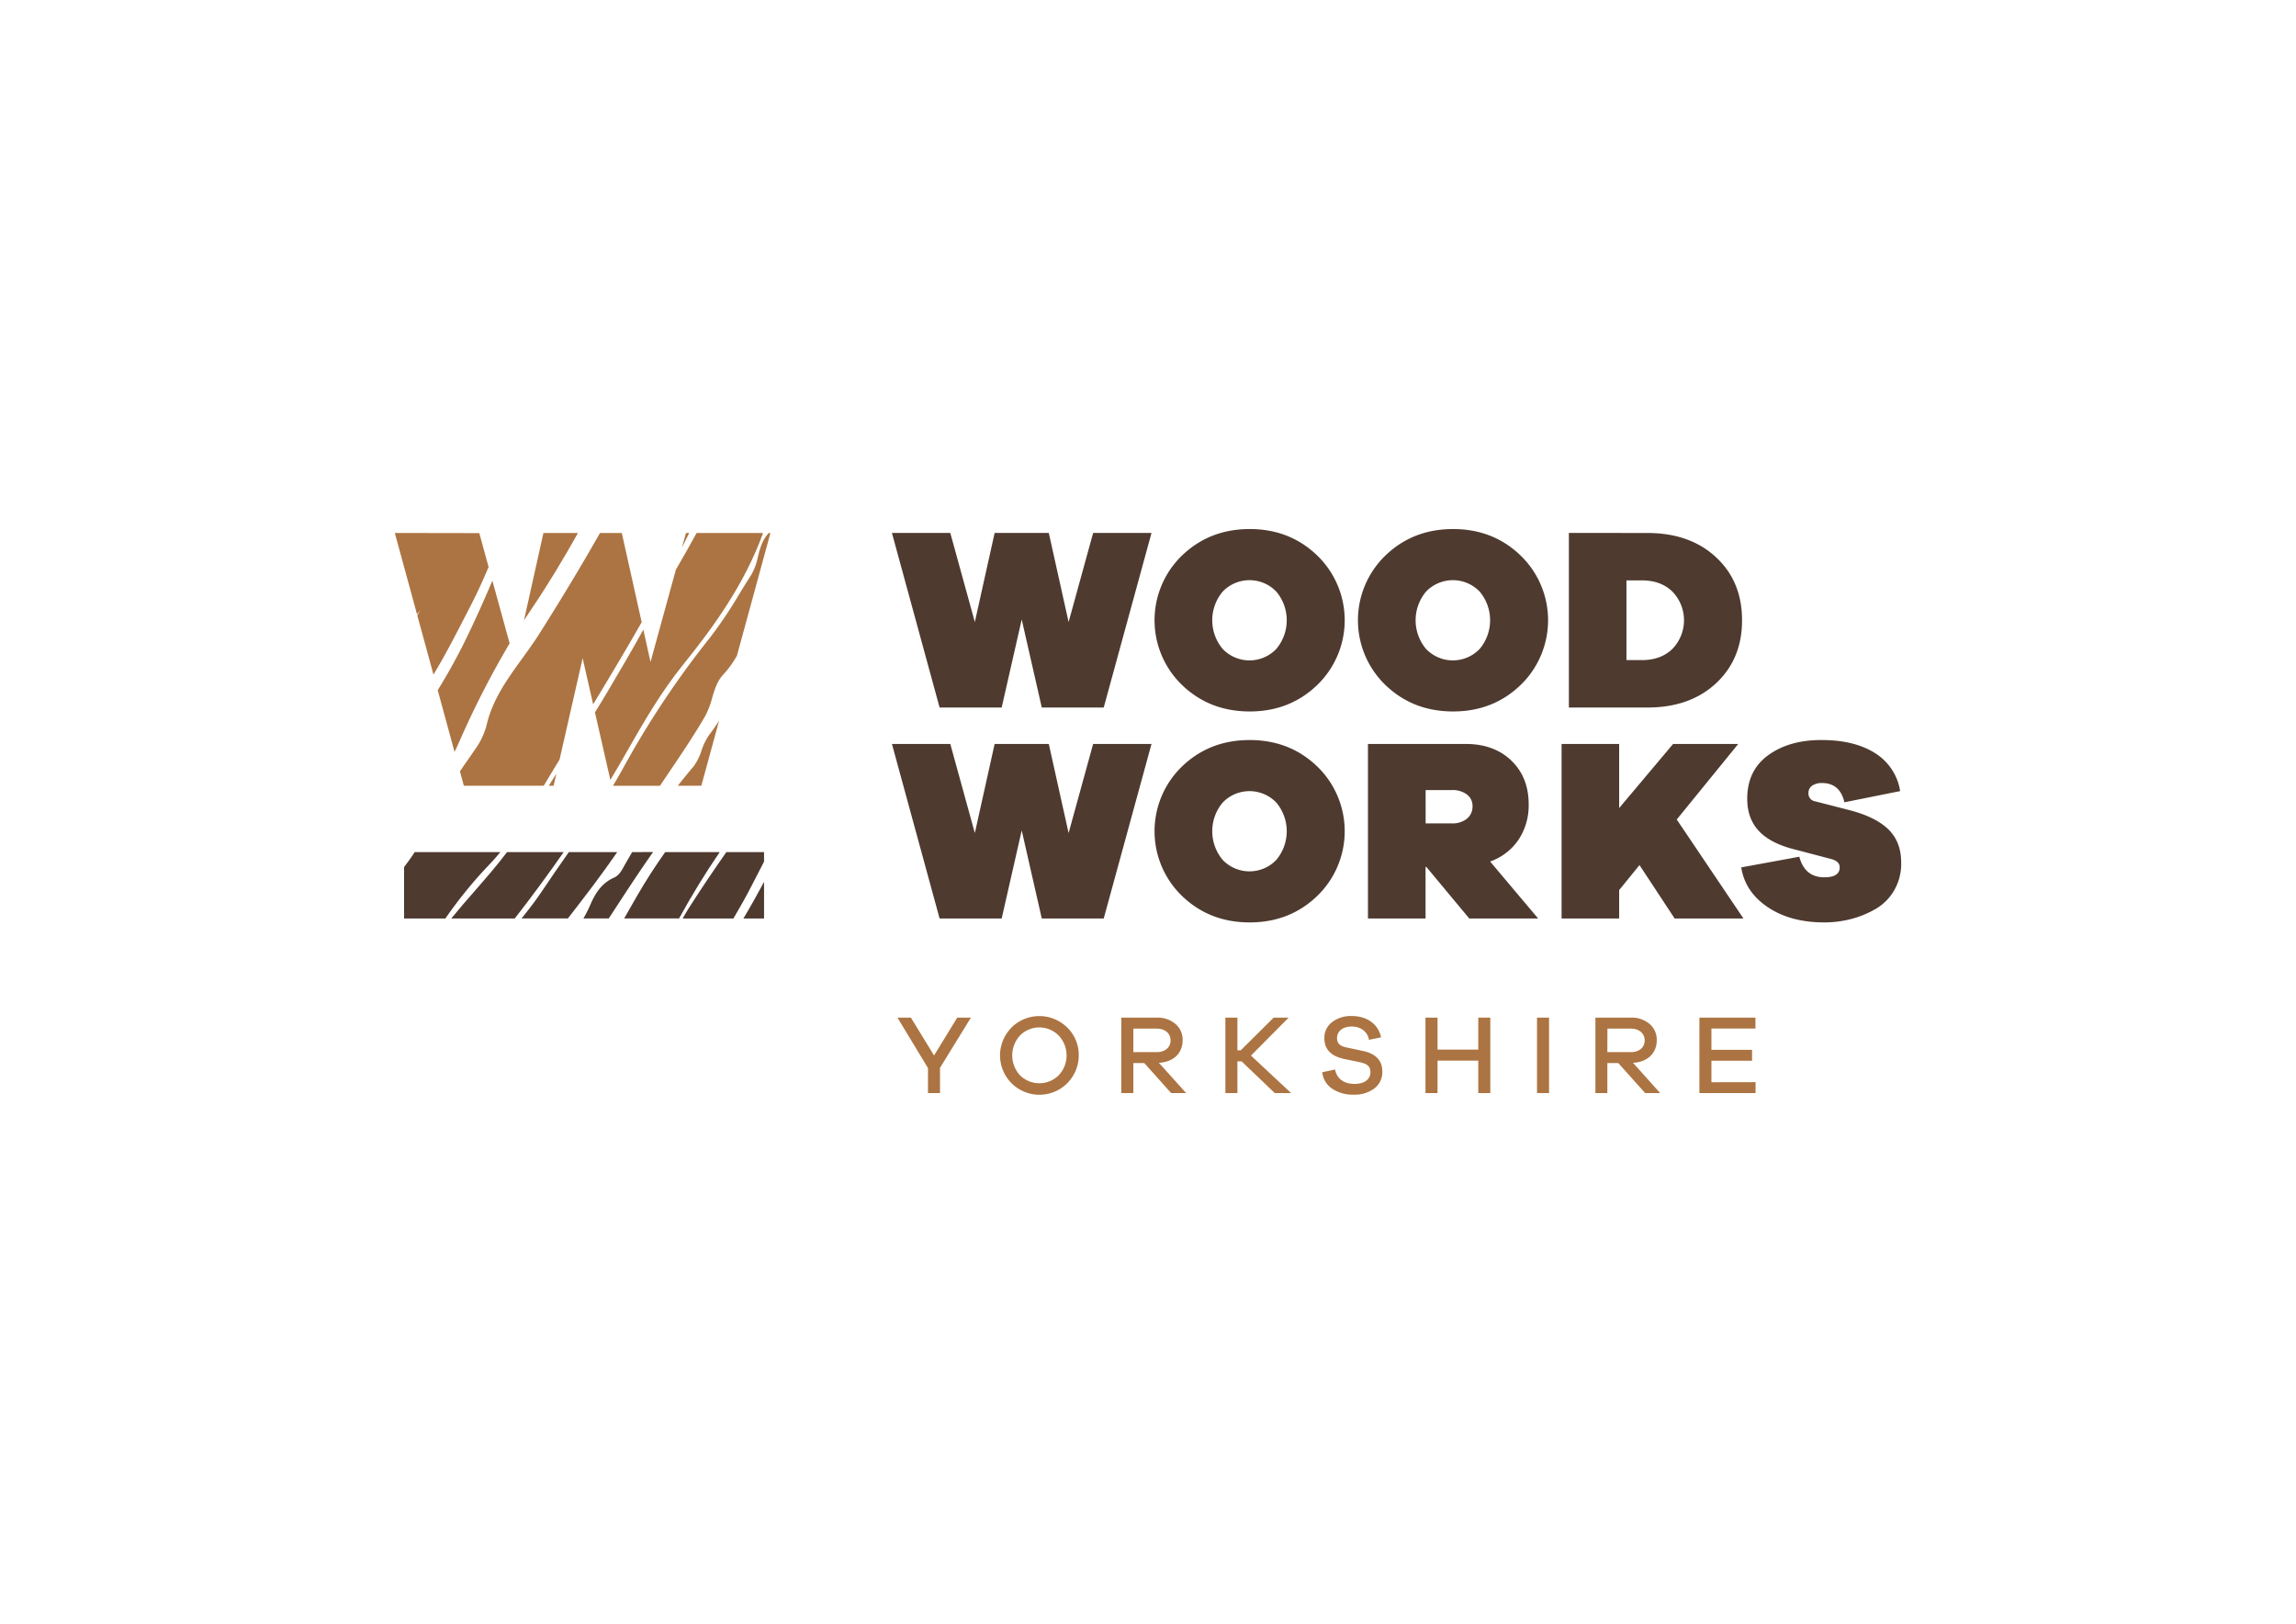 <svg id="Layer_1" data-name="Layer 1" xmlns="http://www.w3.org/2000/svg" viewBox="0 0 841.89 595.28"><defs><style>.cls-1{fill:#ac7442;}.cls-2{fill:#4e3a2f;}</style></defs><path class="cls-1" d="M344.68,391.49v9.24h-4.41v-9.16l-11.19-18.49H334l8.5,13.87L351,373.08H356Z"/><path class="cls-1" d="M370.87,376.72a14.55,14.55,0,0,1,20.47,0A14,14,0,0,1,395.55,387a14.43,14.43,0,1,1-24.68-10.23Zm17.33,2.93a9.95,9.95,0,0,0-14.2,0,10.75,10.75,0,0,0,0,14.56,10.07,10.07,0,0,0,14.2,0,10.61,10.61,0,0,0,0-14.56Z"/><path class="cls-1" d="M434.92,400.73h-5.49l-9.86-11h-4v11h-4.42V373.08h13a10,10,0,0,1,6.85,2.31,7.5,7.5,0,0,1,2.64,6c0,4.75-3.42,8-8.71,8.25Zm-19.35-15h8.58c3,0,5.07-1.69,5.07-4.29s-2.06-4.33-5.07-4.33h-8.58Z"/><path class="cls-1" d="M473.42,400.73h-6L455.26,389.1h-1.53v11.63h-4.41V373.08h4.41v12h1.2l12.09-12h5.49L458.69,387Z"/><path class="cls-1" d="M506.4,380.31l-4.42.9c-.49-2.93-3-4.87-6.31-4.87s-5.41,1.74-5.41,4.21c0,1.94,1.08,3,3.51,3.47l6,1.28c4.75,1,7.1,3.55,7.1,7.55a7.48,7.48,0,0,1-2.93,6.19,12,12,0,0,1-7.67,2.27,13.35,13.35,0,0,1-7.76-2.15,8.28,8.28,0,0,1-3.67-6.06l4.7-1c.66,3.46,3.34,5.28,7.14,5.28,3.63,0,5.82-1.69,5.82-4.29,0-2.11-1.07-3.05-3.88-3.67l-6-1.24c-4.66-1.08-7-3.59-7-7.51a7.16,7.16,0,0,1,2.77-5.9,11.24,11.24,0,0,1,7.38-2.27C501.32,372.51,505.41,375.52,506.4,380.31Z"/><path class="cls-1" d="M546.46,373.08v27.65h-4.41V388.85H527.11v11.88h-4.42V373.08h4.42V384.8h14.94V373.08Z"/><path class="cls-1" d="M568,400.73h-4.41V373.08H568Z"/><path class="cls-1" d="M608.73,400.73h-5.49l-9.86-11h-4v11H585V373.08h13a10,10,0,0,1,6.85,2.31,7.53,7.53,0,0,1,2.64,6c0,4.75-3.42,8-8.71,8.25Zm-19.36-15H598c3,0,5.07-1.69,5.07-4.29s-2.06-4.33-5.07-4.33h-8.59Z"/><path class="cls-1" d="M643.72,396.73v4H623.13V373.08h20.55v4H627.54v7.8h14.9v4h-14.9v7.88Z"/><path class="cls-2" d="M404.71,259.39H382l-7.36-32.28-7.35,32.28H344.53l-17.48-64h21.4l9,32.66,7.26-32.66h19.86l7.26,32.66,9-32.66h21.4Z"/><path class="cls-2" d="M483,203.66a33,33,0,0,1,0,47.47q-10.08,9.71-24.79,9.7t-24.79-9.7a33,33,0,0,1,0-47.47q10.08-9.69,24.79-9.7T483,203.66ZM468,237.9a16.35,16.35,0,0,0,0-21,13.63,13.63,0,0,0-19.68,0,16.35,16.35,0,0,0,0,21,13.6,13.6,0,0,0,19.68,0Z"/><path class="cls-2" d="M557.57,203.66a33,33,0,0,1,0,47.47q-10.08,9.71-24.79,9.7T508,251.13a33,33,0,0,1,0-47.47q10.07-9.69,24.78-9.7T557.57,203.66Zm-15,34.24a16.35,16.35,0,0,0,0-21,13.63,13.63,0,0,0-19.68,0,16.35,16.35,0,0,0,0,21,13.6,13.6,0,0,0,19.68,0Z"/><path class="cls-2" d="M604,195.4q15.66,0,25.22,8.88t9.55,23.12q0,14.22-9.55,23.11T604,259.39H575.27v-64ZM602.11,242q6.89,0,11.13-4.11a15.11,15.11,0,0,0,0-21q-4.25-4.11-11.13-4.11h-5.73V242Z"/><path class="cls-2" d="M404.71,336.74H382l-7.36-32.29-7.35,32.29H344.53l-17.48-64h21.4l9,32.67,7.26-32.67h19.86l7.26,32.67,9-32.67h21.4Z"/><path class="cls-2" d="M483,281a33,33,0,0,1,0,47.47q-10.08,9.7-24.79,9.7t-24.79-9.7a33,33,0,0,1,0-47.47q10.08-9.69,24.79-9.69T483,281Zm-15,34.24a16.35,16.35,0,0,0,0-21,13.63,13.63,0,0,0-19.68,0,16.35,16.35,0,0,0,0,21,13.6,13.6,0,0,0,19.68,0Z"/><path class="cls-2" d="M538.75,336.74,523,317.82h-.28v18.92H501.6v-64h35.81q10.43,0,16.77,6.11t6.35,16a22.73,22.73,0,0,1-3.72,13,21,21,0,0,1-10.42,8L564,336.74Zm-16-34.87h9.55a8.39,8.39,0,0,0,5.58-1.72,5.66,5.66,0,0,0,2.06-4.58,5.2,5.2,0,0,0-2.06-4.3,8.76,8.76,0,0,0-5.58-1.62h-9.55Z"/><path class="cls-2" d="M614.06,336.74l-12.9-19.59-7.45,9.17v10.42H572.6v-64h21.11v23.5l19.78-23.5h23.88l-22.55,27.7,24.46,36.3Z"/><path class="cls-2" d="M687.57,276.13a20,20,0,0,1,9.17,13.9l-20.44,4.1q-1.62-7.06-8.22-7.06a6.17,6.17,0,0,0-3.58.95,3.16,3.16,0,0,0-1.38,2.77,2.89,2.89,0,0,0,2.48,3L678.11,297q9.64,2.49,14.33,7.07t4.68,12.22a19.48,19.48,0,0,1-2.63,10.23,18.7,18.7,0,0,1-6.92,6.82,36,36,0,0,1-9,3.63,38.72,38.72,0,0,1-9.65,1.2q-12.41,0-20.72-5.59T638.47,318l21.3-3.91q2,7.54,9.17,7.54,5.64,0,5.64-3.63c0-1.46-1-2.45-2.87-3l-13.08-3.44q-9.18-2.19-13.57-6.78t-4.39-11.94q0-10.41,7.74-16T668,271.31Q680,271.31,687.57,276.13Z"/><path class="cls-2" d="M231.81,312.4c-.85,1.42-1.69,2.86-2.51,4.3l-.37.65c-1,1.87-2,3.64-3.81,4.42-4.8,2.11-7.09,6.26-8.69,10a45.78,45.78,0,0,1-2.51,4.94h9.3l2.26-3.46c4.52-6.92,9.13-14,14-20.88Z"/><path class="cls-2" d="M206.67,312.4H185.91c-3.75,5-7.86,9.67-11.88,14.28-2.86,3.27-5.77,6.61-8.57,10.06h23.28C195.08,328.61,201.07,320.47,206.67,312.4Z"/><path class="cls-2" d="M179.78,316.59c1.28-1.35,2.5-2.76,3.67-4.19H152.06q-1.29,2-2.7,3.88l-.29.39-.9,1.21v18.86h15.14A161.07,161.07,0,0,1,179.78,316.59Z"/><path class="cls-2" d="M263.9,312.4h-20q-2.79,3.94-5.41,8c-3.4,5.32-6.57,10.89-9.63,16.32H249C253.73,328.08,258.69,320,263.9,312.4Z"/><path class="cls-2" d="M280.16,323.32c-2.42,4.49-4.92,9-7.58,13.42h7.58Z"/><path class="cls-2" d="M226.32,312.4H208.58l-.42.59c-3.12,4.47-6.34,9.09-9.42,13.71-2.31,3.44-4.87,6.78-7.5,10h17C214.33,328.86,220.54,320.8,226.32,312.4Z"/><path class="cls-2" d="M275.9,324.14q2.09-4.09,4.26-8.26V312.4H266.33c-4.73,6.75-9.43,13.71-13.9,20.74-.75,1.18-1.45,2.38-2.12,3.6h18.62C271.36,332.62,273.73,328.42,275.9,324.14Z"/><path class="cls-1" d="M281.64,195.69c-2.26,2.52-3,5.58-3.76,8.53a21.45,21.45,0,0,1-2.39,6.49c-1.44,2.24-2.86,4.54-4.22,6.76A162.51,162.51,0,0,1,260.16,234a332.53,332.53,0,0,0-31.82,47.88q-1.74,3.13-3.59,6.21H242q1.62-2.43,3.23-4.81c4.5-6.65,9.15-13.52,13.26-20.61a30.73,30.73,0,0,0,2.64-6.81c.94-3.17,1.83-6.16,4.09-8.58a34.19,34.19,0,0,0,5-6.92l12.27-44.93h-.66A2.43,2.43,0,0,1,281.64,195.69Z"/><path class="cls-1" d="M249.1,206.64c-.42.74-.84,1.48-1.27,2.22l-9.3,33.83-2.63-11.85c-4.18,7.59-8.59,15.1-13.11,22.71q-2.26,3.82-4.63,7.62l5.64,24.76q2.76-4.57,5.32-9.08c7.25-12.77,13.42-23.32,21.38-33.19,10.76-13.32,22.49-29.34,29.3-48.26H255.42C253.36,199.21,251.22,203,249.1,206.64Z"/><path class="cls-1" d="M257.15,275.36a18.85,18.85,0,0,1-3,5.83c-1.92,2.25-3.78,4.54-5.61,6.87h8.62l6.52-23.85c-1.17,1.82-2.38,3.57-3.65,5.23A22.5,22.5,0,0,0,257.15,275.36Z"/><path class="cls-1" d="M191.31,241.65C186,249,180.55,256.53,178.4,265.94a26.78,26.78,0,0,1-4.25,8.87c-.87,1.29-1.78,2.59-2.66,3.85s-1.91,2.73-2.85,4.13l1.44,5.27h29.3c.49-.83,1-1.66,1.49-2.48,1.42-2.37,2.87-4.75,4.31-7.12l8.46-37.15,3.85,16.91c6-9.9,12-19.93,17.8-30.11L228,195.4H220c-6.87,12.11-14.41,24.62-22.78,37.8C195.35,236.07,193.29,238.91,191.31,241.65Z"/><path class="cls-1" d="M186.87,235.87l-6.33-23c-3.37,8-6.74,15.4-10.18,22.42-3,6.07-6.31,12-9.86,17.74l6.17,22.61c.65-1.31,1.27-2.63,1.86-4A333.24,333.24,0,0,1,186.87,235.87Z"/><path class="cls-1" d="M144.77,195.4l8.15,29.85c.4-.54.8-1.08,1.21-1.61l-1.11,2,5.92,21.68c4.27-7,8-14.32,11.68-21.46l2.21-4.29c2.31-4.46,4.37-9.08,6.33-13.69l-3.41-12.43Z"/><path class="cls-1" d="M250.07,200.73c.89-1.78,1.78-3.55,2.65-5.33h-1.19Z"/><path class="cls-1" d="M192.14,227.41c1-1.45,1.9-2.9,2.87-4.32,6.08-9,11.64-18.28,16.92-27.69H199.26Z"/><path class="cls-1" d="M204,283.63c-.93,1.47-1.85,2.94-2.77,4.43H203Z"/></svg>